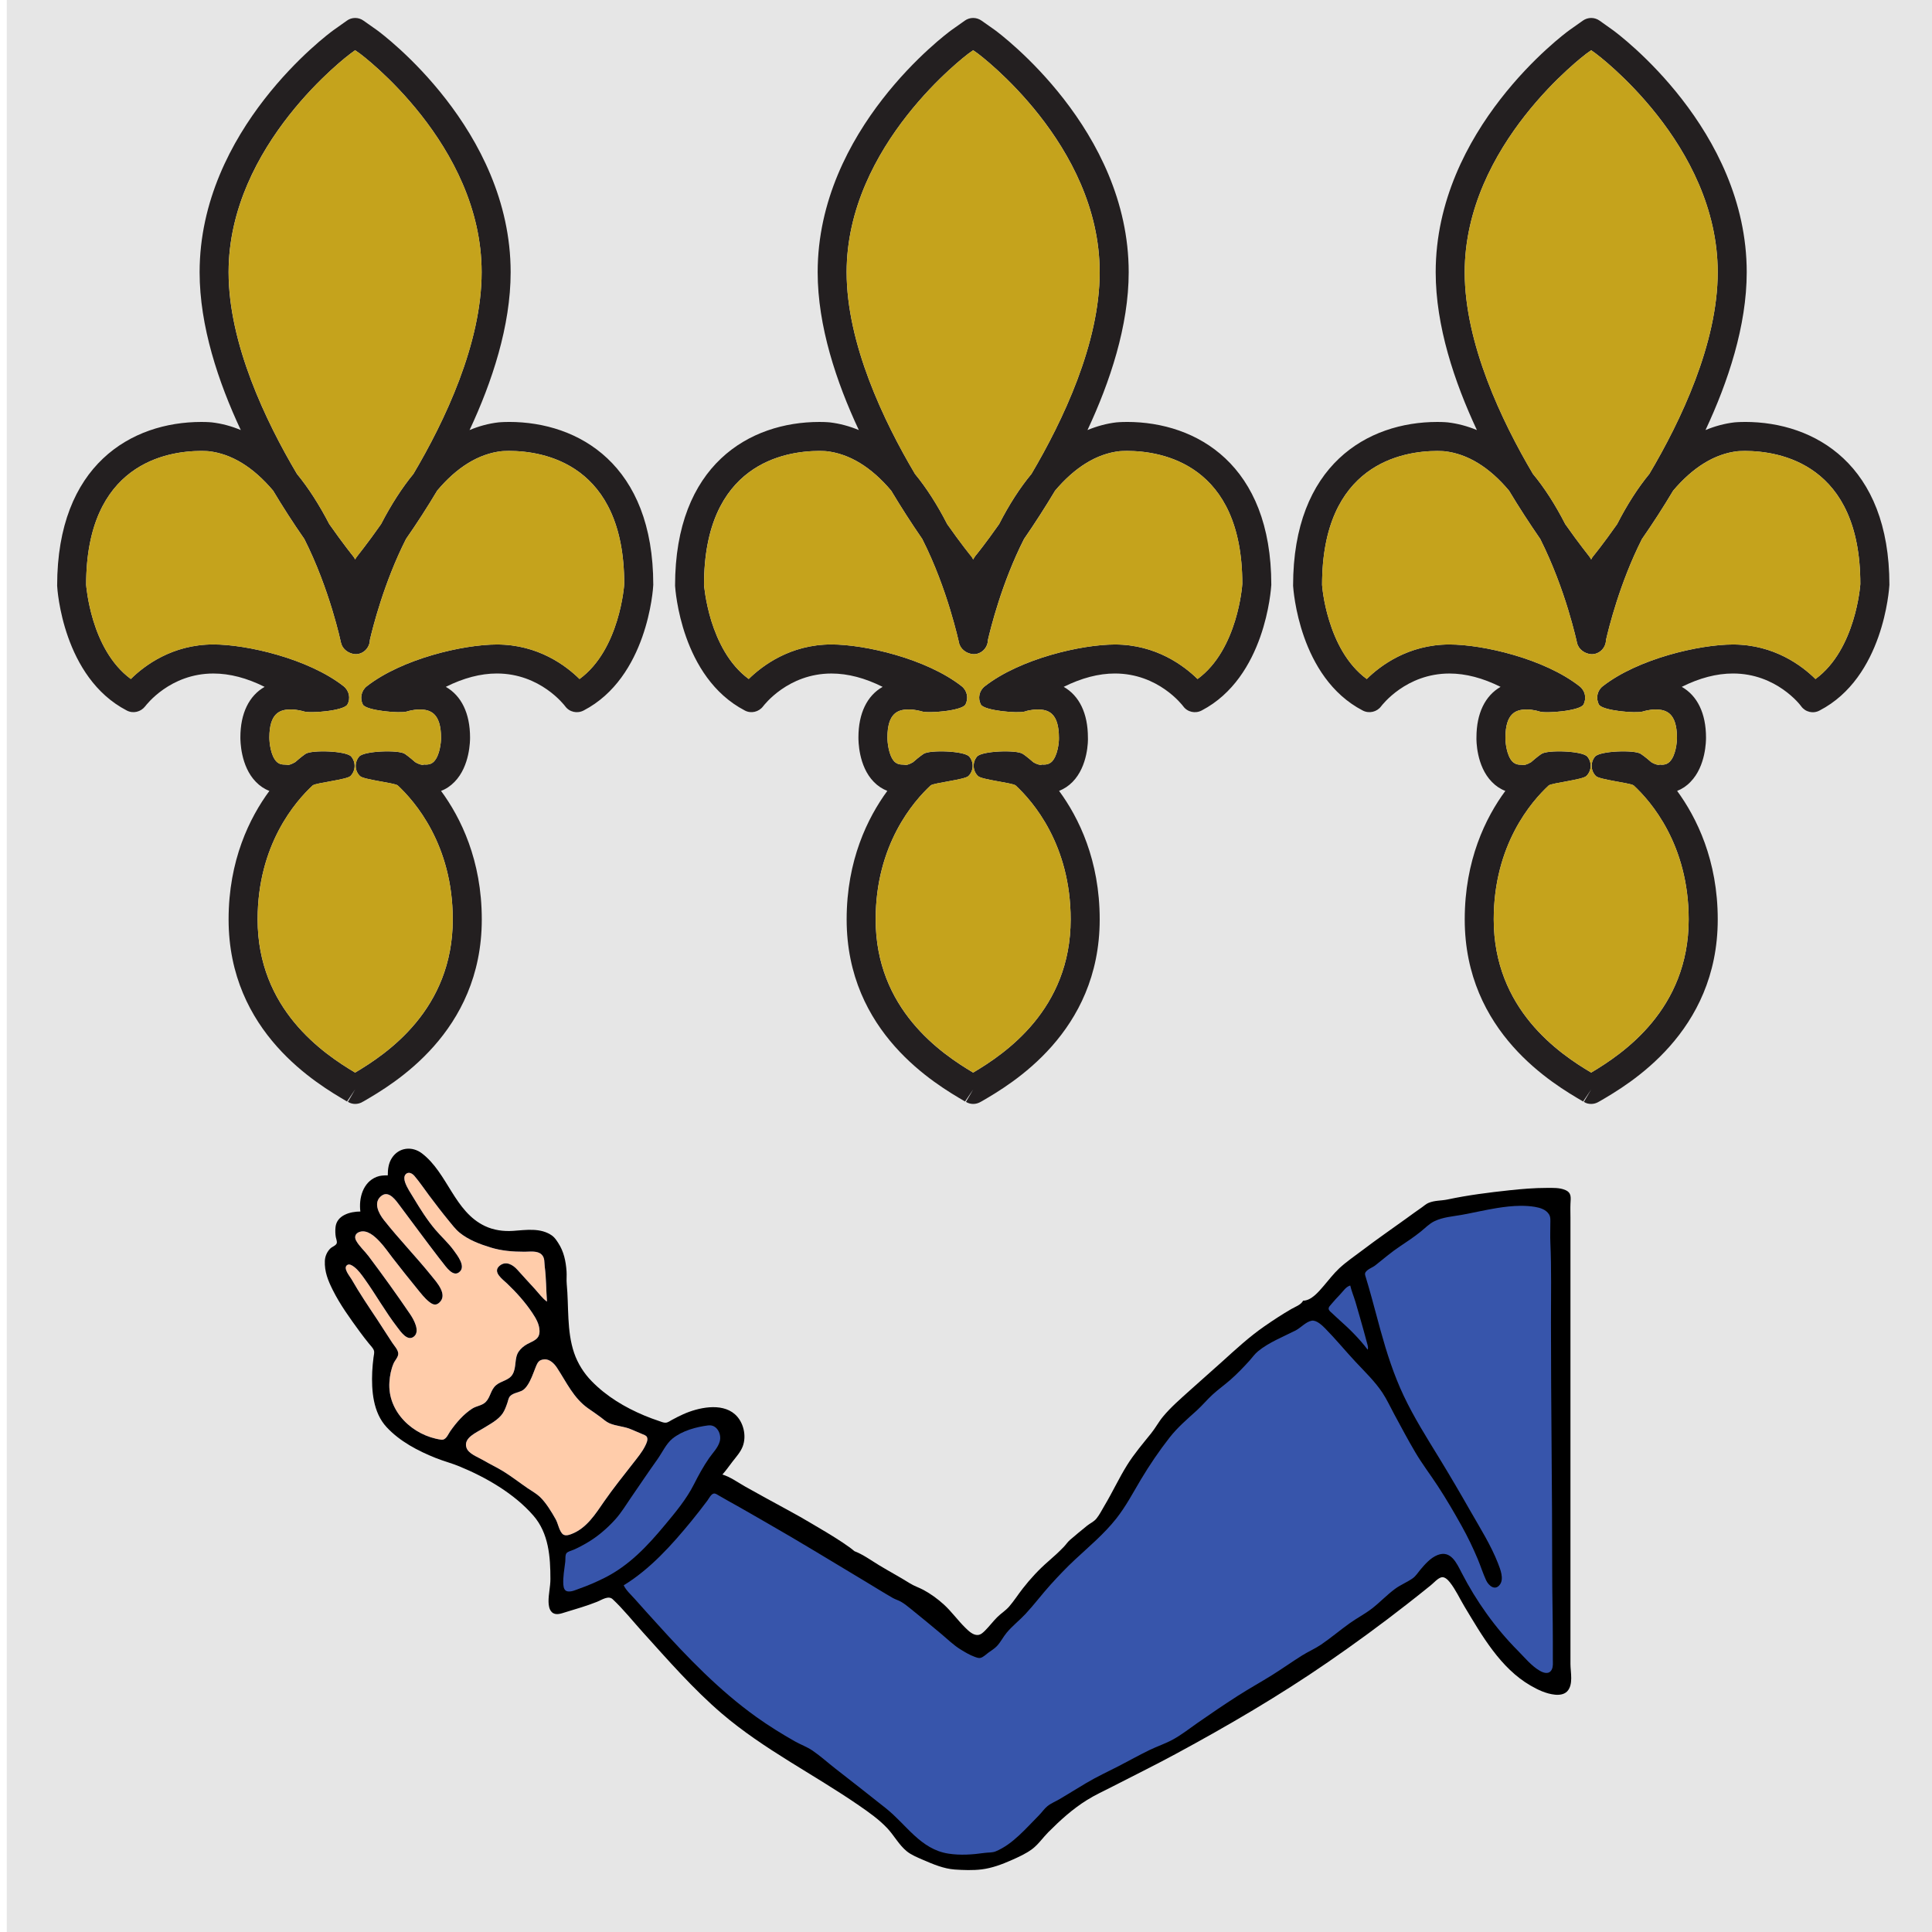 <svg xmlns:inkscape="http://www.inkscape.org/namespaces/inkscape" xmlns:sodipodi="http://sodipodi.sourceforge.net/DTD/sodipodi-0.dtd" xmlns="http://www.w3.org/2000/svg" xmlns:svg="http://www.w3.org/2000/svg" width="100mm" height="100mm" viewBox="0 0 100 100" id="svg5" inkscape:version="1.1.2 (b8e25be833, 2022-02-05)" sodipodi:docname="iconoweb.svg"><defs id="defs2"><clipPath clipPathUnits="userSpaceOnUse" id="clipPath1144"><path d="m 779.512,57.85 h 72.04 v 84.204 h -72.04 z" id="path1142" inkscape:connector-curvature="0"></path></clipPath><clipPath clipPathUnits="userSpaceOnUse" id="clipPath1568"><path d="m 779.512,57.85 h 72.04 v 84.204 h -72.04 z" id="path1566" inkscape:connector-curvature="0"></path></clipPath><clipPath clipPathUnits="userSpaceOnUse" id="clipPath1648"><path d="m 779.512,57.85 h 72.04 v 84.204 h -72.04 z" id="path1646" inkscape:connector-curvature="0"></path></clipPath><clipPath clipPathUnits="userSpaceOnUse" id="clipPath1862"><path d="m 779.512,57.85 h 72.04 v 84.204 h -72.04 z" id="path1860" inkscape:connector-curvature="0"></path></clipPath></defs><g inkscape:label="Capa 1" inkscape:groupmode="layer" id="layer1"><rect style="fill:#e6e6e6;fill-rule:evenodd;stroke-width:0.8" id="rect5645" width="99.7" height="101.449" x="0.35" y="-0.7"></rect><g id="g1812" transform="matrix(1.44,0,0,1.44,-102.392,-190.579)"><g transform="matrix(1.852,0,0,-1.852,-1402.742,324.84)" id="g1138"><g id="g1140" clip-path="url(#clipPath1144)"><g id="g1146" transform="translate(844.388,83.834)"></g><g id="g1150" transform="translate(794.487,114.374)"></g><g id="g1156" transform="translate(807.097,97.397)"></g><g id="g1160" transform="translate(808.061,99.447)"></g><g id="g1164" transform="translate(804.985,106.172)"></g><g id="g1168" transform="translate(820.428,97.397)"></g><g id="g1172" transform="translate(818.315,106.172)"></g><g id="g1176" transform="translate(821.391,99.447)"></g><g id="g1180" transform="translate(833.755,97.397)"></g><g id="g1184" transform="translate(834.722,99.447)"></g><g id="g1188" transform="translate(831.645,106.172)"></g><g id="g1192" transform="translate(826.205,80.799)"></g></g></g><g transform="matrix(1.852,0,0,-1.852,-1402.742,324.84)" id="g1562"><g id="g1564" clip-path="url(#clipPath1568)"><g id="g1570" transform="translate(835.599,63.303)"></g><g id="g1574" transform="translate(815.242,142.015)"></g></g></g><g transform="matrix(1.852,0,0,-1.852,-1402.742,324.84)" id="g1578"><g id="g1580"><g id="g1586"><g id="g1588"></g></g></g></g><g transform="matrix(1.852,0,0,-1.852,-1402.742,324.84)" id="g1610"><g id="g1612"><g id="g1618"><g id="g1620"></g></g></g></g><g transform="matrix(1.852,0,0,-1.852,-1402.742,324.84)" id="g1642"><g id="g1644" clip-path="url(#clipPath1648)"><g id="g1650" transform="translate(799.965,123.265)"></g><g id="g1654" transform="translate(801.154,123.994)"></g><g id="g1658" transform="translate(801.715,124.235)"></g><g id="g1662" transform="translate(803.559,125.009)"></g><g id="g1666" transform="translate(805.371,125.603)"></g><g id="g1670" transform="translate(808.819,126.529)"></g><g id="g1674" transform="translate(810.025,126.041)"></g><g id="g1678" transform="translate(814.247,126.551)"></g><g id="g1682" transform="translate(815.677,126.59)"></g><g id="g1686" transform="translate(831.21,123.265)"></g><g id="g1690" transform="translate(830.812,123.523)"></g><g id="g1694" transform="translate(827.43,124.28)"></g><g id="g1698" transform="translate(825.619,124.919)"></g><g id="g1702" transform="translate(823.813,125.424)"></g><g id="g1706" transform="translate(821.677,125.945)"></g><g id="g1710" transform="translate(819.249,126.366)"></g><g id="g1714" transform="translate(819.136,127.061)"></g><g id="g1718" transform="translate(816.758,124.939)"></g><g id="g1722" transform="translate(824.946,134.622)"></g><g id="g1726" transform="translate(817.008,137.186)"></g><g id="g1730" transform="translate(806.229,134.622)"></g><g id="g1734" transform="translate(796.701,129.752)"></g><g id="g1738" transform="translate(802.729,129.619)"></g><g id="g1742" transform="translate(811.817,132.427)"></g><g id="g1746" transform="translate(805.739,134.622)"></g><g id="g1750" transform="translate(816.518,137.186)"></g><g id="g1754" transform="translate(796.977,129.175)"></g><g id="g1758" transform="translate(799.939,120.229)"></g><g id="g1762" transform="translate(800.766,121.762)"></g><g id="g1766" transform="translate(807.361,123.656)"></g><g id="g1770" transform="translate(806.958,123.656)"></g><g id="g1774" transform="translate(813.384,124.875)"></g><g id="g1778" transform="translate(812.86,124.806)"></g><g id="g1782" transform="translate(816.354,124.939)"></g><g id="g1786" transform="translate(834.474,129.752)"></g><g id="g1790" transform="translate(828.446,129.619)"></g><g id="g1794" transform="translate(819.357,132.427)"></g><g id="g1798" transform="translate(825.436,134.622)"></g><g id="g1802" transform="translate(833.041,129.046)"></g><g id="g1806" transform="translate(831.236,120.229)"></g><g id="g1810" transform="translate(830.409,121.762)"></g><g id="g1814" transform="translate(823.813,123.656)"></g><g id="g1818" transform="translate(824.217,123.656)"></g><g id="g1822" transform="translate(817.791,124.875)"></g><g id="g1826" transform="translate(818.314,124.806)"></g></g></g><g transform="matrix(1.852,0,0,-1.852,-1402.742,324.84)" id="g1830"><g id="g1832" style="fill:#ee2b21;fill-opacity:1"><g id="g1838" style="fill:#ee2b21;fill-opacity:1"><g id="g1840" style="fill:#ee2b21;fill-opacity:1"></g></g></g></g><g transform="matrix(1.852,0,0,-1.852,-1402.742,324.84)" id="g1856"><g id="g1858" clip-path="url(#clipPath1862)"><g id="g1864" transform="translate(815.52,123.501)"></g></g></g><g id="g26257" transform="matrix(1.02,0,0,1.02,-13.678,-54.459)"><path sodipodi:nodetypes="cccccccccccccccccccccccccccccccccccccccccccccccsccsccssccccccccccccccccccccccccccccccccccccccccccccccccccccccc" inkscape:connector-curvature="0" id="path15242-8" d="m 96.786,224.562 c -0.137,0 -0.266,0.003 -0.395,0.054 -0.483,0.191 -0.63,0.752 -0.571,1.22 -0.359,0.001 -0.829,0.129 -0.875,0.549 -0.012,0.114 -0.01,0.239 0.01,0.351 0.011,0.064 0.05,0.151 0.033,0.215 -0.022,0.082 -0.162,0.127 -0.221,0.183 -0.118,0.113 -0.19,0.274 -0.198,0.437 -0.017,0.383 0.111,0.695 0.279,1.032 0.261,0.522 0.61,1.001 0.953,1.471 0.103,0.142 0.212,0.28 0.322,0.417 0.058,0.073 0.144,0.152 0.174,0.242 0.025,0.075 -0.004,0.165 -0.013,0.242 -0.02,0.167 -0.039,0.337 -0.046,0.505 -0.029,0.669 0.029,1.439 0.506,1.954 0.465,0.502 1.104,0.837 1.733,1.088 0.274,0.11 0.562,0.183 0.834,0.296 0.941,0.387 1.934,0.96 2.607,1.735 0.541,0.622 0.6,1.456 0.599,2.24 -8e-5,0.266 -0.069,0.524 -0.066,0.791 0.002,0.125 0.021,0.276 0.115,0.368 0.13,0.129 0.329,0.051 0.478,0.005 0.378,-0.116 0.752,-0.222 1.12,-0.369 0.161,-0.065 0.397,-0.231 0.547,-0.09 0.379,0.355 0.712,0.776 1.06,1.161 0.888,0.983 1.777,2.004 2.785,2.867 1.475,1.263 3.239,2.14 4.831,3.238 0.35,0.241 0.718,0.5 1.008,0.812 0.238,0.256 0.408,0.585 0.683,0.807 0.161,0.13 0.383,0.219 0.571,0.301 0.352,0.153 0.732,0.313 1.12,0.34 0.3,0.021 0.645,0.033 0.944,-0.005 0.366,-0.045 0.719,-0.178 1.054,-0.326 0.244,-0.108 0.508,-0.227 0.723,-0.387 0.221,-0.165 0.38,-0.404 0.573,-0.598 0.419,-0.421 0.855,-0.817 1.361,-1.132 0.289,-0.181 0.598,-0.32 0.9,-0.476 0.739,-0.381 1.487,-0.748 2.218,-1.143 1.847,-0.999 3.65,-2.051 5.38,-3.244 0.948,-0.654 1.882,-1.336 2.789,-2.046 0.28,-0.219 0.559,-0.439 0.834,-0.663 0.103,-0.083 0.243,-0.247 0.373,-0.278 0.116,-0.028 0.233,0.098 0.296,0.177 0.203,0.255 0.348,0.577 0.516,0.856 0.615,1.022 1.266,2.17 2.328,2.783 0.267,0.154 0.547,0.287 0.856,0.32 0.15,0.016 0.326,-0.003 0.435,-0.118 0.223,-0.237 0.114,-0.671 0.114,-0.964 v -2.569 -10.211 -2.943 c 0,-0.168 -0.007,-0.337 8e-4,-0.505 0.009,-0.202 0.046,-0.372 -0.177,-0.471 -0.202,-0.09 -0.443,-0.077 -0.659,-0.077 -0.439,0 -0.881,0.037 -1.318,0.084 -0.727,0.078 -1.459,0.171 -2.174,0.323 -0.229,0.049 -0.459,0.028 -0.681,0.124 -0.086,0.037 -0.15,0.101 -0.226,0.153 -0.192,0.13 -0.376,0.269 -0.565,0.404 -0.505,0.364 -1.018,0.718 -1.514,1.095 -0.275,0.209 -0.583,0.416 -0.835,0.651 -0.194,0.182 -0.37,0.41 -0.543,0.613 -0.179,0.208 -0.439,0.526 -0.73,0.527 -0.075,0.148 -0.278,0.214 -0.417,0.295 -0.324,0.188 -0.637,0.393 -0.944,0.606 -0.538,0.372 -1.009,0.81 -1.493,1.247 -0.378,0.342 -0.764,0.676 -1.142,1.018 -0.324,0.293 -0.661,0.582 -0.941,0.919 -0.154,0.185 -0.268,0.404 -0.421,0.593 -0.294,0.366 -0.599,0.721 -0.847,1.12 -0.288,0.462 -0.516,0.96 -0.796,1.427 -0.09,0.151 -0.173,0.321 -0.285,0.457 -0.088,0.107 -0.222,0.164 -0.328,0.249 -0.202,0.161 -0.401,0.33 -0.598,0.497 -0.085,0.072 -0.143,0.166 -0.22,0.246 -0.174,0.181 -0.359,0.35 -0.549,0.514 -0.33,0.286 -0.632,0.613 -0.9,0.957 -0.163,0.208 -0.306,0.435 -0.479,0.635 -0.122,0.141 -0.289,0.243 -0.421,0.375 -0.147,0.147 -0.271,0.314 -0.417,0.461 -0.073,0.073 -0.154,0.157 -0.264,0.165 -0.17,0.012 -0.328,-0.144 -0.439,-0.253 -0.27,-0.263 -0.489,-0.578 -0.769,-0.83 -0.213,-0.192 -0.45,-0.365 -0.703,-0.502 -0.156,-0.085 -0.334,-0.141 -0.483,-0.235 -0.36,-0.227 -0.735,-0.424 -1.098,-0.646 -0.271,-0.165 -0.56,-0.375 -0.856,-0.487 -0.408,-0.352 -1.528,-0.982 -1.91,-1.208 -0.167,-0.095 -0.337,-0.186 -0.505,-0.279 -0.476,-0.261 -0.955,-0.518 -1.427,-0.785 -0.254,-0.143 -0.533,-0.347 -0.812,-0.43 0.132,-0.144 0.241,-0.307 0.361,-0.461 0.128,-0.165 0.278,-0.329 0.354,-0.527 0.145,-0.377 0.028,-0.871 -0.276,-1.137 -0.479,-0.42 -1.305,-0.23 -1.822,0.002 -0.135,0.061 -0.265,0.127 -0.395,0.198 -0.068,0.037 -0.139,0.094 -0.22,0.099 -0.08,0.005 -0.167,-0.037 -0.242,-0.062 -0.171,-0.057 -0.339,-0.119 -0.505,-0.188 -0.696,-0.292 -1.337,-0.674 -1.866,-1.217 -0.27,-0.276 -0.488,-0.622 -0.613,-0.988 -0.266,-0.775 -0.185,-1.636 -0.262,-2.437 -0.014,-0.146 0.005,-0.293 -0.006,-0.439 -0.025,-0.361 -0.096,-0.705 -0.298,-1.01 -0.06,-0.09 -0.117,-0.181 -0.205,-0.246 -0.399,-0.293 -0.929,-0.204 -1.383,-0.173 -0.337,0.023 -0.681,-0.024 -0.988,-0.169 -1.081,-0.51 -1.311,-1.86 -2.218,-2.559 -0.347,-0.267 -0.818,-0.22 -1.064,0.161 -0.12,0.187 -0.144,0.399 -0.144,0.615 z" style="fill:#000000;stroke:none;stroke-width:0.022"></path><path id="path15250-56" d="m 97.533,224.474 c -0.005,-1.7e-4 -0.009,-1.3e-4 -0.014,1.3e-4 -0.034,0.002 -0.068,0.015 -0.098,0.046 -0.071,0.071 -0.056,0.192 -0.027,0.278 0.067,0.202 0.201,0.39 0.309,0.571 0.228,0.379 0.466,0.759 0.752,1.098 0.215,0.255 0.465,0.473 0.662,0.747 0.12,0.167 0.401,0.523 0.224,0.723 -0.234,0.265 -0.507,-0.16 -0.641,-0.328 -0.035,-0.044 -0.07,-0.087 -0.104,-0.132 -0.469,-0.609 -0.922,-1.23 -1.384,-1.845 -0.132,-0.176 -0.377,-0.541 -0.634,-0.359 -0.323,0.228 -0.116,0.627 0.072,0.864 0.53,0.671 1.13,1.289 1.667,1.954 0.189,0.234 0.603,0.677 0.28,0.961 -0.124,0.109 -0.234,0.06 -0.35,-0.032 -0.166,-0.13 -0.297,-0.306 -0.43,-0.468 -0.291,-0.355 -0.575,-0.714 -0.856,-1.076 -0.154,-0.198 -0.297,-0.411 -0.471,-0.593 -0.169,-0.176 -0.432,-0.421 -0.702,-0.327 -0.14,0.049 -0.19,0.172 -0.117,0.305 0.11,0.2 0.302,0.366 0.439,0.549 0.501,0.668 0.994,1.351 1.463,2.042 0.127,0.187 0.371,0.616 0.125,0.798 -0.226,0.167 -0.459,-0.183 -0.577,-0.337 -0.417,-0.541 -0.748,-1.137 -1.144,-1.691 -0.111,-0.155 -0.23,-0.327 -0.386,-0.441 -0.06,-0.044 -0.157,-0.109 -0.232,-0.06 -0.164,0.106 0.093,0.4 0.15,0.501 0.28,0.489 0.597,0.959 0.909,1.427 0.179,0.269 0.348,0.544 0.527,0.812 0.07,0.106 0.2,0.242 0.21,0.373 0.01,0.123 -0.115,0.244 -0.162,0.351 -0.09,0.207 -0.134,0.435 -0.149,0.659 -0.072,1.049 0.829,1.893 1.821,2.032 0.175,0.025 0.238,-0.177 0.323,-0.298 0.21,-0.299 0.465,-0.598 0.775,-0.797 0.152,-0.098 0.35,-0.103 0.479,-0.237 0.164,-0.171 0.169,-0.421 0.356,-0.584 0.179,-0.157 0.453,-0.169 0.582,-0.38 0.154,-0.252 0.056,-0.574 0.222,-0.812 0.074,-0.106 0.181,-0.195 0.293,-0.257 0.222,-0.122 0.445,-0.166 0.439,-0.468 -0.005,-0.238 -0.128,-0.445 -0.256,-0.637 -0.251,-0.376 -0.559,-0.719 -0.886,-1.031 -0.158,-0.151 -0.531,-0.407 -0.263,-0.629 0.219,-0.181 0.466,-0.037 0.627,0.145 0.203,0.231 0.414,0.453 0.62,0.681 0.133,0.147 0.26,0.324 0.421,0.439 -0.032,-0.406 -0.026,-0.827 -0.079,-1.23 -0.02,-0.149 0.009,-0.31 -0.109,-0.427 -0.146,-0.146 -0.416,-0.1 -0.603,-0.1 -0.413,0 -0.811,-0.031 -1.208,-0.154 -0.373,-0.115 -0.77,-0.266 -1.076,-0.515 -0.151,-0.123 -0.267,-0.28 -0.39,-0.429 -0.236,-0.286 -0.46,-0.583 -0.683,-0.878 -0.175,-0.232 -0.338,-0.48 -0.527,-0.7 -0.047,-0.055 -0.119,-0.104 -0.19,-0.107 z m 39.17,1.161 c -0.282,0.002 -0.566,0.036 -0.838,0.08 -0.413,0.067 -0.818,0.163 -1.23,0.238 -0.334,0.06 -0.656,0.077 -0.966,0.225 -0.18,0.086 -0.329,0.243 -0.483,0.367 -0.232,0.185 -0.477,0.351 -0.725,0.515 -0.308,0.203 -0.582,0.443 -0.872,0.671 -0.105,0.083 -0.265,0.128 -0.344,0.24 -0.042,0.059 -0.011,0.126 0.007,0.187 0.035,0.117 0.07,0.234 0.104,0.351 0.145,0.503 0.274,1.011 0.414,1.515 0.22,0.794 0.464,1.559 0.817,2.306 0.357,0.755 0.803,1.463 1.239,2.174 0.381,0.623 0.751,1.254 1.112,1.889 0.34,0.596 0.725,1.203 0.974,1.845 0.08,0.208 0.215,0.54 0.065,0.744 -0.171,0.233 -0.397,0.04 -0.486,-0.151 -0.112,-0.243 -0.192,-0.5 -0.295,-0.747 -0.167,-0.397 -0.355,-0.788 -0.565,-1.164 -0.266,-0.477 -0.54,-0.948 -0.839,-1.405 -0.26,-0.399 -0.549,-0.775 -0.792,-1.186 -0.264,-0.446 -0.506,-0.905 -0.753,-1.361 -0.135,-0.249 -0.253,-0.51 -0.41,-0.747 -0.267,-0.402 -0.629,-0.747 -0.956,-1.098 -0.356,-0.382 -0.691,-0.791 -1.057,-1.163 -0.107,-0.109 -0.312,-0.308 -0.482,-0.276 -0.202,0.038 -0.385,0.252 -0.567,0.345 -0.438,0.222 -0.939,0.418 -1.321,0.731 -0.123,0.101 -0.205,0.225 -0.31,0.341 -0.205,0.226 -0.428,0.457 -0.657,0.659 -0.206,0.182 -0.434,0.343 -0.637,0.529 -0.193,0.177 -0.361,0.382 -0.555,0.558 -0.341,0.309 -0.672,0.589 -0.96,0.956 -0.365,0.467 -0.702,0.963 -1.006,1.471 -0.281,0.472 -0.53,0.949 -0.872,1.383 -0.426,0.54 -0.96,0.985 -1.46,1.451 -0.295,0.275 -0.582,0.577 -0.853,0.876 -0.304,0.336 -0.575,0.7 -0.884,1.032 -0.212,0.228 -0.462,0.419 -0.662,0.659 -0.126,0.15 -0.216,0.339 -0.35,0.479 -0.087,0.091 -0.202,0.157 -0.303,0.232 -0.08,0.059 -0.166,0.148 -0.264,0.177 -0.075,0.022 -0.15,-0.013 -0.22,-0.038 -0.172,-0.063 -0.328,-0.157 -0.483,-0.252 -0.255,-0.156 -0.454,-0.356 -0.681,-0.546 -0.354,-0.297 -0.715,-0.595 -1.076,-0.885 -0.112,-0.09 -0.226,-0.185 -0.351,-0.256 -0.092,-0.052 -0.194,-0.079 -0.285,-0.131 -0.318,-0.181 -0.63,-0.379 -0.944,-0.567 -1.176,-0.705 -2.345,-1.422 -3.535,-2.102 -0.439,-0.25 -0.875,-0.507 -1.318,-0.75 -0.111,-0.061 -0.22,-0.125 -0.329,-0.188 -0.051,-0.029 -0.113,-0.077 -0.174,-0.075 -0.099,0.003 -0.183,0.178 -0.235,0.248 -0.184,0.245 -0.372,0.488 -0.566,0.725 -0.691,0.843 -1.448,1.687 -2.384,2.262 0.083,0.179 0.261,0.335 0.392,0.483 0.26,0.296 0.526,0.586 0.79,0.878 1.071,1.185 2.191,2.349 3.495,3.281 0.437,0.312 0.894,0.596 1.361,0.86 0.2,0.113 0.425,0.192 0.615,0.322 0.276,0.188 0.527,0.417 0.791,0.623 0.601,0.469 1.204,0.939 1.801,1.415 0.718,0.573 1.216,1.441 2.196,1.593 0.422,0.066 0.855,0.035 1.274,-0.025 0.132,-0.019 0.269,-0.003 0.395,-0.055 0.603,-0.249 1.082,-0.827 1.531,-1.278 0.101,-0.101 0.179,-0.224 0.292,-0.315 0.132,-0.106 0.295,-0.168 0.439,-0.254 0.308,-0.184 0.614,-0.373 0.922,-0.557 0.374,-0.223 0.777,-0.409 1.164,-0.608 0.359,-0.185 0.712,-0.384 1.076,-0.56 0.274,-0.133 0.567,-0.227 0.834,-0.376 0.3,-0.167 0.575,-0.383 0.856,-0.58 0.463,-0.324 0.93,-0.639 1.405,-0.945 0.397,-0.255 0.808,-0.482 1.208,-0.731 0.363,-0.226 0.713,-0.476 1.076,-0.703 0.214,-0.134 0.449,-0.234 0.659,-0.376 0.347,-0.236 0.668,-0.51 1.01,-0.754 0.255,-0.182 0.536,-0.327 0.784,-0.518 0.283,-0.218 0.53,-0.485 0.819,-0.697 0.193,-0.141 0.419,-0.23 0.615,-0.367 0.113,-0.079 0.186,-0.201 0.273,-0.305 0.165,-0.196 0.361,-0.42 0.605,-0.517 0.47,-0.186 0.675,0.286 0.851,0.626 0.515,0.999 1.187,1.946 1.982,2.745 0.238,0.239 0.474,0.534 0.769,0.705 0.145,0.085 0.336,0.141 0.427,-0.047 0.051,-0.106 0.035,-0.237 0.035,-0.351 v -0.659 c 0,-0.806 -0.022,-1.612 -0.022,-2.416 0,-2.936 -0.044,-5.871 -0.044,-8.806 0,-0.936 0.02,-1.876 -0.021,-2.811 -0.01,-0.219 -8e-4,-0.44 -8e-4,-0.659 0,-0.11 0.015,-0.231 -0.044,-0.329 -0.105,-0.174 -0.317,-0.238 -0.505,-0.269 -0.164,-0.027 -0.332,-0.037 -0.501,-0.036 z m -34.391,5.41 c -0.043,5.5e-4 -0.087,0.009 -0.132,0.027 -0.108,0.044 -0.15,0.17 -0.19,0.269 -0.086,0.215 -0.16,0.446 -0.295,0.637 -0.053,0.074 -0.113,0.141 -0.197,0.18 -0.127,0.059 -0.302,0.078 -0.402,0.185 -0.055,0.059 -0.068,0.153 -0.093,0.228 -0.043,0.127 -0.09,0.26 -0.164,0.373 -0.155,0.237 -0.469,0.393 -0.703,0.54 -0.229,0.143 -0.686,0.326 -0.579,0.668 0.069,0.22 0.396,0.331 0.579,0.439 0.245,0.145 0.506,0.265 0.747,0.416 0.285,0.179 0.556,0.39 0.834,0.58 0.142,0.097 0.309,0.188 0.433,0.307 0.214,0.205 0.407,0.525 0.552,0.783 0.087,0.156 0.11,0.358 0.223,0.5 0.083,0.105 0.223,0.066 0.33,0.025 0.539,-0.204 0.85,-0.708 1.164,-1.162 0.314,-0.453 0.662,-0.883 1,-1.318 0.156,-0.201 0.331,-0.407 0.443,-0.637 0.04,-0.082 0.101,-0.207 0.058,-0.299 -0.028,-0.06 -0.107,-0.082 -0.162,-0.106 -0.132,-0.057 -0.264,-0.11 -0.395,-0.168 -0.244,-0.107 -0.527,-0.11 -0.769,-0.216 -0.114,-0.051 -0.211,-0.14 -0.309,-0.215 -0.142,-0.108 -0.292,-0.205 -0.437,-0.308 -0.52,-0.367 -0.761,-0.919 -1.1,-1.433 -0.1,-0.152 -0.252,-0.299 -0.436,-0.297 z m 1.097,8.114 0.022,0.022 z" style="fill:#3755ab;fill-opacity:1;stroke:none;stroke-width:0.022" inkscape:connector-curvature="0"></path><path id="path17006-2" d="m 131.318,230.706 c 0.028,-0.079 -0.004,-0.162 -0.025,-0.242 -0.037,-0.139 -0.074,-0.279 -0.113,-0.417 -0.098,-0.344 -0.192,-0.689 -0.295,-1.032 -0.058,-0.191 -0.137,-0.377 -0.182,-0.571 -0.153,0.043 -0.245,0.197 -0.351,0.307 -0.109,0.113 -0.216,0.231 -0.317,0.351 -0.035,0.042 -0.093,0.095 -0.093,0.154 -5.2e-4,0.062 0.061,0.11 0.103,0.147 0.096,0.087 0.188,0.178 0.285,0.264 0.354,0.312 0.703,0.662 0.988,1.038 z" style="fill:#3755ab;fill-opacity:1;stroke:none;stroke-width:0.022" inkscape:connector-curvature="0"></path><path id="path18818-3" d="m 108.085,233.372 c -0.435,0.056 -0.922,0.187 -1.27,0.469 -0.218,0.177 -0.365,0.501 -0.528,0.729 -0.315,0.442 -0.617,0.893 -0.925,1.34 -0.179,0.259 -0.342,0.534 -0.553,0.769 -0.298,0.331 -0.642,0.625 -1.028,0.847 -0.143,0.082 -0.287,0.16 -0.439,0.226 -0.076,0.033 -0.19,0.058 -0.25,0.115 -0.062,0.059 -0.041,0.225 -0.051,0.306 -0.03,0.254 -0.087,0.559 -0.068,0.812 0.009,0.115 0.04,0.23 0.172,0.24 0.139,0.011 0.267,-0.056 0.395,-0.101 0.301,-0.105 0.594,-0.233 0.878,-0.375 0.878,-0.439 1.518,-1.125 2.139,-1.872 0.374,-0.449 0.753,-0.903 1.018,-1.427 0.16,-0.317 0.331,-0.63 0.533,-0.922 0.132,-0.191 0.314,-0.363 0.377,-0.593 0.071,-0.256 -0.101,-0.6 -0.4,-0.561 z" style="fill:#3755ab;fill-opacity:1;stroke:none;stroke-width:0.022" inkscape:connector-curvature="0"></path><path sodipodi:nodetypes="cccccccccccccccccccccccccccccccccccccccccccccccccccscccccccccccccccccccccccccccccccccc" id="path15250-5-1" d="m 97.533,224.474 c -0.005,-1.7e-4 -0.009,-1.3e-4 -0.014,1.3e-4 -0.034,0.002 -0.068,0.015 -0.098,0.046 -0.071,0.071 -0.056,0.192 -0.027,0.278 0.067,0.202 0.201,0.39 0.309,0.571 0.228,0.379 0.466,0.759 0.752,1.098 0.215,0.255 0.465,0.473 0.662,0.747 0.12,0.167 0.401,0.523 0.224,0.723 -0.234,0.265 -0.507,-0.16 -0.641,-0.328 -0.035,-0.044 -0.07,-0.087 -0.104,-0.132 -0.469,-0.609 -0.922,-1.23 -1.384,-1.845 -0.132,-0.176 -0.377,-0.541 -0.634,-0.359 -0.323,0.228 -0.116,0.627 0.072,0.864 0.53,0.671 1.13,1.289 1.667,1.954 0.189,0.234 0.603,0.677 0.28,0.961 -0.124,0.109 -0.234,0.06 -0.35,-0.032 -0.166,-0.13 -0.297,-0.306 -0.43,-0.468 -0.291,-0.355 -0.575,-0.714 -0.856,-1.076 -0.154,-0.198 -0.297,-0.411 -0.471,-0.593 -0.169,-0.176 -0.432,-0.421 -0.702,-0.327 -0.14,0.049 -0.19,0.172 -0.117,0.305 0.11,0.2 0.302,0.366 0.439,0.549 0.501,0.668 0.994,1.351 1.463,2.042 0.127,0.187 0.371,0.616 0.125,0.798 -0.226,0.167 -0.459,-0.183 -0.577,-0.337 -0.417,-0.541 -0.748,-1.137 -1.144,-1.691 -0.111,-0.155 -0.23,-0.327 -0.386,-0.441 -0.06,-0.044 -0.157,-0.109 -0.232,-0.06 -0.164,0.106 0.093,0.4 0.15,0.501 0.28,0.489 0.597,0.959 0.909,1.427 0.179,0.269 0.348,0.544 0.527,0.812 0.07,0.106 0.2,0.242 0.21,0.373 0.01,0.123 -0.115,0.244 -0.162,0.351 -0.09,0.207 -0.134,0.435 -0.149,0.659 -0.072,1.049 0.829,1.893 1.821,2.032 0.175,0.025 0.238,-0.177 0.323,-0.298 0.21,-0.299 0.465,-0.598 0.775,-0.797 0.152,-0.098 0.35,-0.103 0.479,-0.237 0.164,-0.171 0.169,-0.421 0.356,-0.584 0.179,-0.157 0.453,-0.169 0.582,-0.38 0.154,-0.252 0.056,-0.574 0.222,-0.812 0.074,-0.106 0.181,-0.195 0.293,-0.257 0.222,-0.122 0.445,-0.166 0.439,-0.468 -0.005,-0.238 -0.128,-0.445 -0.256,-0.637 -0.251,-0.376 -0.559,-0.719 -0.886,-1.031 -0.158,-0.151 -0.531,-0.407 -0.263,-0.629 0.219,-0.181 0.466,-0.037 0.627,0.145 0.203,0.231 0.414,0.453 0.62,0.681 0.133,0.147 0.26,0.324 0.421,0.439 -0.032,-0.406 -0.026,-0.827 -0.079,-1.23 -0.02,-0.149 0.009,-0.31 -0.109,-0.427 -0.146,-0.146 -0.416,-0.1 -0.603,-0.1 -0.413,0 -0.811,-0.031 -1.208,-0.154 -0.373,-0.115 -0.77,-0.266 -1.076,-0.515 -0.151,-0.123 -0.267,-0.28 -0.39,-0.429 -0.236,-0.286 -0.46,-0.583 -0.683,-0.878 -0.175,-0.232 -0.338,-0.48 -0.527,-0.7 -0.047,-0.055 -0.119,-0.104 -0.19,-0.107 z m 4.779,6.572 c -0.043,5.8e-4 -0.087,0.009 -0.132,0.027 -0.108,0.044 -0.15,0.17 -0.19,0.269 -0.086,0.215 -0.16,0.446 -0.295,0.637 -0.053,0.074 -0.113,0.141 -0.197,0.18 -0.127,0.059 -0.302,0.078 -0.402,0.185 -0.055,0.059 -0.068,0.153 -0.093,0.228 -0.043,0.127 -0.09,0.26 -0.164,0.373 -0.155,0.237 -0.469,0.393 -0.703,0.54 -0.229,0.143 -0.686,0.326 -0.579,0.668 0.069,0.22 0.396,0.331 0.579,0.439 0.245,0.145 0.506,0.265 0.747,0.416 0.285,0.179 0.556,0.39 0.834,0.58 0.142,0.097 0.309,0.188 0.433,0.307 0.214,0.205 0.407,0.525 0.552,0.783 0.087,0.156 0.11,0.358 0.223,0.5 0.083,0.105 0.223,0.066 0.33,0.025 0.539,-0.204 0.85,-0.708 1.164,-1.162 0.314,-0.453 0.662,-0.883 1,-1.318 0.156,-0.201 0.331,-0.407 0.443,-0.637 0.04,-0.082 0.101,-0.207 0.058,-0.299 -0.028,-0.06 -0.107,-0.082 -0.162,-0.106 -0.132,-0.057 -0.264,-0.11 -0.395,-0.168 -0.244,-0.107 -0.527,-0.11 -0.769,-0.216 -0.114,-0.051 -0.211,-0.14 -0.309,-0.215 -0.142,-0.108 -0.292,-0.205 -0.437,-0.308 -0.52,-0.367 -0.761,-0.919 -1.1,-1.433 -0.1,-0.152 -0.252,-0.299 -0.436,-0.297 z" style="fill:#ffccaa;fill-opacity:1;stroke:none;stroke-width:0.022" inkscape:connector-curvature="0"></path></g></g><path d="m 29.998,35.147 c -0.691,-0.684 -2.141,-1.788 -4.281,-1.788 -1.725,0 -4.899,0.73 -6.733,2.162 -0.286,0.226 -0.367,0.624 -0.202,0.948 0.173,0.314 1.926,0.466 2.272,0.36 0,0 0.307,-0.106 0.67,-0.106 0.54,0 1.104,0.18 1.104,1.471 0,0.218 -0.06,0.917 -0.377,1.233 -0.067,0.067 -0.18,0.149 -0.42,0.149 -0.098,0 -0.046,-0.022 -0.134,0.014 -0.038,0 -0.18,-0.007 -0.406,-0.142 -0.31,-0.271 -0.511,-0.413 -0.535,-0.427 -0.322,-0.218 -2.128,-0.158 -2.37,0.142 -0.247,0.3 -0.233,0.737 0.046,1.005 0.187,0.19 1.748,0.346 1.95,0.482 0.886,0.826 2.853,3.069 2.853,6.938 0,4.67 -3.408,6.954 -5.054,7.929 -1.651,-0.981 -5.047,-3.28 -5.047,-7.929 0,-3.868 1.961,-6.112 2.856,-6.938 0.194,-0.137 1.76,-0.293 1.95,-0.482 0.269,-0.269 0.29,-0.706 0.043,-1.005 -0.24,-0.3 -2.046,-0.36 -2.37,-0.142 -0.022,0.014 -0.226,0.156 -0.533,0.427 -0.226,0.134 -0.36,0.142 -0.36,0.149 -0.06,-0.014 -0.12,-0.022 -0.19,-0.022 -0.233,0 -0.346,-0.082 -0.413,-0.149 -0.314,-0.317 -0.374,-1.015 -0.374,-1.248 0,-1.277 0.554,-1.457 1.104,-1.457 0.36,0 0.66,0.098 0.66,0.098 0.353,0.12 2.101,-0.031 2.274,-0.353 0.18,-0.324 0.089,-0.722 -0.197,-0.948 -1.831,-1.433 -5.012,-2.162 -6.74,-2.162 -2.133,0 -3.583,1.104 -4.272,1.788 -1.044,-0.766 -1.622,-1.982 -1.939,-3.012 -0.314,-1.027 -0.374,-1.862 -0.374,-1.862 0,-6.256 4.166,-6.93 5.961,-6.93 0.226,0 0.37,0.014 0.377,0.014 1.193,0.134 2.313,0.826 3.34,2.042 0.504,0.842 1.044,1.682 1.615,2.501 1.315,2.599 1.893,5.339 1.893,5.363 h 0.007 c 0.067,0.353 0.406,0.576 0.734,0.6 0.413,0.014 0.751,-0.324 0.758,-0.737 0.137,-0.586 0.722,-2.959 1.872,-5.227 0.569,-0.818 1.111,-1.658 1.613,-2.501 1.022,-1.217 2.148,-1.908 3.336,-2.042 0.014,0 0.156,-0.014 0.382,-0.014 1.795,0 5.963,0.674 5.963,6.885 0,0.038 -0.226,3.396 -2.313,4.919 M 11.831,14.091 c 0,-6.616 6.242,-11.264 6.302,-11.31 l 0.247,-0.18 0.25,0.173 c 0.067,0.053 6.299,4.68 6.299,11.317 0,3.686 -1.908,7.703 -3.53,10.437 -0.593,0.722 -1.157,1.601 -1.675,2.599 -0.72,1.029 -1.231,1.651 -1.231,1.658 -0.046,0.055 -0.082,0.113 -0.113,0.173 -0.022,-0.06 -0.06,-0.118 -0.106,-0.173 -0.007,-0.007 -0.509,-0.629 -1.231,-1.658 -0.518,-0.998 -1.08,-1.877 -1.675,-2.599 -1.62,-2.733 -3.537,-6.751 -3.537,-10.437 m 14.516,7.749 c -0.338,0 -0.54,0.022 -0.547,0.022 -0.518,0.06 -1.015,0.197 -1.495,0.398 1.164,-2.486 2.126,-5.392 2.126,-8.169 0,-7.389 -6.631,-12.323 -6.923,-12.534 L 18.817,1.07 c -0.257,-0.187 -0.61,-0.187 -0.864,0 L 17.255,1.565 C 16.969,1.769 10.332,6.703 10.332,14.091 c 0,2.786 0.967,5.683 2.131,8.169 -0.48,-0.202 -0.981,-0.338 -1.5,-0.398 0,0 -0.204,-0.022 -0.542,-0.022 -3.612,0 -7.463,2.215 -7.463,8.478 0.007,0.187 0.3,4.744 3.604,6.458 0.329,0.173 0.727,0.074 0.953,-0.218 0.053,-0.067 1.284,-1.697 3.53,-1.697 0.85,0 1.735,0.233 2.652,0.691 -0.804,0.458 -1.255,1.368 -1.255,2.613 0,0.149 0,1.488 0.804,2.306 0.202,0.209 0.434,0.367 0.698,0.466 -1.022,1.387 -2.112,3.588 -2.112,6.652 0,5.858 4.62,8.538 6.129,9.424 l 0.42,-0.622 -0.374,0.643 c 0.12,0.07 0.247,0.106 0.374,0.106 0.134,0 0.271,-0.036 0.384,-0.106 l 0.067,-0.036 c 1.509,-0.878 6.105,-3.552 6.105,-9.409 0,-3.064 -1.089,-5.265 -2.109,-6.652 0.262,-0.098 0.494,-0.257 0.698,-0.466 0.804,-0.818 0.804,-2.157 0.804,-2.292 0,-1.26 -0.451,-2.169 -1.255,-2.628 0.917,-0.458 1.802,-0.691 2.642,-0.691 2.246,0 3.484,1.629 3.537,1.697 0.218,0.302 0.624,0.391 0.955,0.218 3.295,-1.713 3.597,-6.271 3.604,-6.503 0,-6.218 -3.854,-8.433 -7.466,-8.433" style="fill:#231f20;fill-opacity:1;fill-rule:nonzero;stroke:none;stroke-width:2.4" id="path1158" inkscape:connector-curvature="0" sodipodi:nodetypes="cscccssssccccccscscsccccscsscccscccsccccccccccsscccccscccccccccccsccccsccscccscsccscccsccsccscscccc"></path><path d="m 32.311,30.228 c 0,0.038 -0.226,3.393 -2.313,4.919 -0.691,-0.684 -2.138,-1.788 -4.279,-1.788 -1.728,0 -4.902,0.73 -6.735,2.162 -0.283,0.226 -0.367,0.624 -0.202,0.946 0.173,0.317 1.928,0.466 2.272,0.362 0,0 0.31,-0.106 0.67,-0.106 0.54,0 1.104,0.18 1.104,1.471 0,0.218 -0.06,0.917 -0.377,1.231 -0.067,0.07 -0.18,0.151 -0.42,0.151 -0.096,0 -0.046,-0.022 -0.134,0.014 -0.038,0 -0.18,-0.007 -0.406,-0.142 -0.307,-0.271 -0.511,-0.413 -0.533,-0.43 -0.324,-0.216 -2.13,-0.156 -2.37,0.144 -0.25,0.3 -0.233,0.737 0.043,1.005 0.187,0.187 1.748,0.346 1.95,0.48 0.888,0.828 2.853,3.072 2.853,6.94 0,4.67 -3.408,6.952 -5.054,7.929 -1.651,-0.984 -5.044,-3.28 -5.044,-7.929 0,-3.868 1.958,-6.112 2.853,-6.94 0.194,-0.134 1.76,-0.293 1.95,-0.48 0.269,-0.269 0.293,-0.706 0.043,-1.005 -0.24,-0.3 -2.046,-0.36 -2.37,-0.144 -0.022,0.017 -0.226,0.158 -0.533,0.43 -0.226,0.134 -0.36,0.142 -0.36,0.149 -0.06,-0.014 -0.12,-0.022 -0.187,-0.022 -0.233,0 -0.346,-0.082 -0.413,-0.151 -0.317,-0.314 -0.377,-1.013 -0.377,-1.245 0,-1.277 0.557,-1.457 1.104,-1.457 0.36,0 0.66,0.096 0.66,0.096 0.353,0.122 2.101,-0.029 2.274,-0.353 0.18,-0.322 0.089,-0.72 -0.194,-0.946 -1.833,-1.433 -5.014,-2.162 -6.742,-2.162 -2.131,0 -3.58,1.104 -4.272,1.788 -1.044,-0.768 -1.622,-1.982 -1.939,-3.012 -0.314,-1.029 -0.374,-1.862 -0.374,-1.862 0,-6.256 4.168,-6.93 5.961,-6.93 0.226,0 0.37,0.014 0.377,0.014 1.193,0.134 2.313,0.826 3.34,2.042 0.504,0.84 1.044,1.682 1.615,2.501 1.315,2.599 1.893,5.339 1.893,5.361 h 0.007 c 0.067,0.353 0.406,0.578 0.737,0.602 0.413,0.014 0.749,-0.324 0.758,-0.737 0.134,-0.586 0.72,-2.959 1.869,-5.227 0.571,-0.818 1.111,-1.661 1.613,-2.501 1.022,-1.217 2.15,-1.908 3.336,-2.042 0.014,0 0.158,-0.014 0.384,-0.014 1.793,0 5.961,0.674 5.961,6.885" style="fill:#c5a31c;fill-opacity:1;fill-rule:nonzero;stroke:none;stroke-width:2.4" id="path1162" inkscape:connector-curvature="0" sodipodi:nodetypes="ccscccsscsccccccscsccccccscsscccscccsccccccccccsc"></path><path d="m 24.929,14.091 c 0,3.686 -1.908,7.703 -3.53,10.439 -0.593,0.72 -1.157,1.598 -1.673,2.597 -0.722,1.029 -1.233,1.653 -1.233,1.661 -0.043,0.053 -0.082,0.113 -0.113,0.173 -0.022,-0.06 -0.06,-0.12 -0.103,-0.173 -0.007,-0.007 -0.511,-0.631 -1.233,-1.661 -0.518,-0.998 -1.08,-1.877 -1.673,-2.597 -1.622,-2.736 -3.537,-6.753 -3.537,-10.439 0,-6.616 6.239,-11.264 6.299,-11.31 l 0.247,-0.18 0.25,0.173 c 0.067,0.053 6.299,4.68 6.299,11.317" style="fill:#c5a31c;fill-opacity:1;fill-rule:nonzero;stroke:none;stroke-width:2.4" id="path1166" inkscape:connector-curvature="0"></path><path d="m 61.987,35.147 c -0.698,-0.684 -2.148,-1.788 -4.281,-1.788 -1.725,0 -4.899,0.73 -6.733,2.162 -0.293,0.226 -0.374,0.624 -0.202,0.948 0.173,0.314 1.919,0.466 2.272,0.36 0,-0.007 0.307,-0.106 0.67,-0.106 0.54,0 1.097,0.173 1.097,1.471 0.007,0.218 -0.06,0.917 -0.37,1.233 -0.074,0.067 -0.187,0.149 -0.42,0.149 -0.098,0 -0.046,-0.022 -0.134,0.014 -0.046,0 -0.19,-0.007 -0.406,-0.142 -0.31,-0.271 -0.511,-0.413 -0.542,-0.427 -0.314,-0.218 -2.123,-0.158 -2.37,0.142 -0.247,0.3 -0.226,0.737 0.053,1.005 0.18,0.19 1.748,0.346 1.943,0.482 0.893,0.826 2.853,3.069 2.853,6.938 0,4.67 -3.403,6.954 -5.047,7.929 -1.651,-0.981 -5.047,-3.28 -5.047,-7.929 0,-3.868 1.961,-6.112 2.853,-6.938 0.197,-0.137 1.763,-0.293 1.95,-0.482 0.271,-0.269 0.293,-0.706 0.046,-1.005 -0.247,-0.3 -2.046,-0.36 -2.37,-0.142 -0.022,0.014 -0.233,0.156 -0.54,0.427 -0.218,0.134 -0.362,0.142 -0.362,0.149 -0.06,-0.014 -0.12,-0.022 -0.18,-0.022 -0.233,0 -0.346,-0.082 -0.42,-0.149 -0.307,-0.317 -0.367,-1.015 -0.367,-1.248 0,-1.284 0.554,-1.457 1.104,-1.457 0.36,0 0.66,0.098 0.66,0.098 0.346,0.12 2.101,-0.031 2.274,-0.353 0.173,-0.324 0.089,-0.722 -0.197,-0.948 -1.831,-1.433 -5.012,-2.162 -6.74,-2.162 -2.133,0 -3.583,1.104 -4.281,1.788 -1.044,-0.766 -1.613,-1.982 -1.937,-3.012 -0.314,-1.027 -0.377,-1.862 -0.377,-1.862 0,-6.256 4.176,-6.93 5.971,-6.93 0.226,0 0.36,0.014 0.367,0.014 1.195,0.134 2.323,0.826 3.35,2.042 0.504,0.842 1.044,1.682 1.608,2.501 0.66,1.301 1.133,2.637 1.442,3.65 0.307,1.013 0.458,1.704 0.458,1.713 0.074,0.353 0.403,0.576 0.742,0.6 0.413,0.014 0.751,-0.324 0.758,-0.737 0.137,-0.586 0.715,-2.959 1.869,-5.227 0.564,-0.818 1.104,-1.658 1.608,-2.501 1.029,-1.217 2.155,-1.908 3.336,-2.042 0.022,0 0.156,-0.014 0.382,-0.014 1.795,0 5.971,0.674 5.971,6.885 0,0.038 -0.226,3.396 -2.313,4.919 M 43.821,14.091 c 0,-6.616 6.242,-11.264 6.295,-11.31 l 0.254,-0.18 0.247,0.173 c 0.062,0.053 6.302,4.68 6.302,11.317 0,3.686 -1.915,7.703 -3.53,10.437 -0.6,0.722 -1.164,1.601 -1.675,2.599 -0.72,1.029 -1.231,1.651 -1.238,1.658 -0.038,0.055 -0.074,0.113 -0.106,0.173 -0.022,-0.06 -0.06,-0.118 -0.106,-0.173 -0.007,-0.007 -0.518,-0.629 -1.238,-1.658 -0.511,-0.998 -1.075,-1.877 -1.668,-2.599 -1.622,-2.733 -3.537,-6.751 -3.537,-10.437 m 14.509,7.749 c -0.338,0 -0.54,0.022 -0.547,0.022 -0.511,0.06 -1.008,0.197 -1.495,0.398 1.164,-2.486 2.133,-5.392 2.133,-8.169 0,-7.389 -6.64,-12.323 -6.923,-12.534 L 50.807,1.07 c -0.264,-0.187 -0.61,-0.187 -0.871,0 l -0.698,0.494 c -0.278,0.204 -6.916,5.138 -6.916,12.527 0,2.786 0.967,5.683 2.131,8.169 -0.487,-0.202 -0.991,-0.338 -1.5,-0.398 0,0 -0.204,-0.022 -0.542,-0.022 -3.612,0 -7.47,2.215 -7.47,8.478 0.014,0.187 0.307,4.737 3.612,6.458 0.322,0.173 0.727,0.074 0.946,-0.218 0.053,-0.067 1.291,-1.697 3.537,-1.697 0.85,0 1.735,0.233 2.649,0.691 -0.802,0.451 -1.253,1.368 -1.253,2.613 0,0.149 -0.007,1.488 0.797,2.306 0.202,0.209 0.434,0.36 0.698,0.466 -1.015,1.387 -2.105,3.588 -2.105,6.652 0,5.858 4.612,8.538 6.129,9.424 l 0.42,-0.622 -0.374,0.643 c 0.11,0.07 0.247,0.106 0.374,0.106 0.134,0 0.264,-0.036 0.384,-0.106 l 0.067,-0.036 c 1.509,-0.878 6.098,-3.552 6.098,-9.409 0,-3.064 -1.082,-5.265 -2.102,-6.652 0.262,-0.106 0.494,-0.257 0.698,-0.466 0.804,-0.818 0.804,-2.157 0.794,-2.292 0,-1.26 -0.449,-2.169 -1.253,-2.628 0.924,-0.458 1.809,-0.691 2.649,-0.691 2.246,0 3.484,1.629 3.537,1.697 0.218,0.302 0.624,0.391 0.955,0.218 3.295,-1.721 3.588,-6.271 3.604,-6.503 0,-6.218 -3.861,-8.433 -7.473,-8.433" style="fill:#231f20;fill-opacity:1;fill-rule:nonzero;stroke:none;stroke-width:2.4" id="path1170" inkscape:connector-curvature="0" sodipodi:nodetypes="cscccsccscccsccscsccscccscsscccscccsccccccccccsscccccscccccccccccsccccsccscccscsccscccsccsccccscccc"></path><path d="m 56.919,14.091 c 0,3.686 -1.915,7.703 -3.53,10.439 -0.6,0.72 -1.164,1.598 -1.673,2.597 -0.722,1.029 -1.233,1.653 -1.241,1.661 -0.038,0.053 -0.074,0.113 -0.106,0.173 -0.022,-0.06 -0.06,-0.12 -0.106,-0.173 -0.007,-0.007 -0.516,-0.631 -1.238,-1.661 -0.511,-0.998 -1.073,-1.877 -1.668,-2.597 -1.62,-2.736 -3.535,-6.753 -3.535,-10.439 0,-6.616 6.239,-11.264 6.292,-11.31 l 0.254,-0.18 0.25,0.173 c 0.06,0.053 6.299,4.68 6.299,11.317" style="fill:#c5a31c;fill-opacity:1;fill-rule:nonzero;stroke:none;stroke-width:2.4" id="path1174" inkscape:connector-curvature="0"></path><path d="m 64.3,30.228 c 0,0.038 -0.226,3.393 -2.313,4.919 -0.698,-0.684 -2.148,-1.788 -4.279,-1.788 -1.728,0 -4.902,0.73 -6.735,2.162 -0.293,0.226 -0.374,0.624 -0.202,0.946 0.173,0.317 1.919,0.466 2.272,0.362 0,-0.01 0.31,-0.106 0.67,-0.106 0.54,0 1.097,0.173 1.097,1.471 0.007,0.218 -0.06,0.917 -0.37,1.231 -0.074,0.07 -0.187,0.151 -0.42,0.151 -0.098,0 -0.046,-0.022 -0.134,0.014 -0.046,0 -0.187,-0.007 -0.406,-0.142 -0.31,-0.271 -0.511,-0.413 -0.54,-0.43 -0.317,-0.216 -2.123,-0.156 -2.372,0.144 -0.247,0.3 -0.223,0.737 0.053,1.005 0.18,0.187 1.748,0.346 1.943,0.48 0.893,0.828 2.853,3.072 2.853,6.94 0,4.67 -3.4,6.952 -5.047,7.929 -1.651,-0.984 -5.044,-3.28 -5.044,-7.929 0,-3.868 1.958,-6.112 2.853,-6.94 0.194,-0.134 1.76,-0.293 1.95,-0.48 0.269,-0.269 0.293,-0.706 0.043,-1.005 -0.247,-0.3 -2.046,-0.36 -2.37,-0.144 -0.022,0.017 -0.233,0.158 -0.54,0.43 -0.218,0.134 -0.36,0.142 -0.36,0.149 -0.06,-0.014 -0.12,-0.022 -0.18,-0.022 -0.233,0 -0.346,-0.082 -0.422,-0.151 -0.307,-0.314 -0.367,-1.013 -0.367,-1.245 0,-1.284 0.557,-1.457 1.104,-1.457 0.36,0 0.66,0.096 0.66,0.096 0.346,0.122 2.101,-0.029 2.274,-0.353 0.173,-0.322 0.091,-0.72 -0.194,-0.946 -1.833,-1.433 -5.014,-2.162 -6.742,-2.162 -2.133,0 -3.58,1.104 -4.279,1.788 -1.046,-0.768 -1.615,-1.982 -1.939,-3.012 -0.314,-1.029 -0.374,-1.862 -0.374,-1.862 0,-6.256 4.176,-6.93 5.968,-6.93 0.226,0 0.362,0.014 0.37,0.014 1.193,0.134 2.321,0.826 3.348,2.042 0.504,0.84 1.044,1.682 1.608,2.501 0.66,1.298 1.135,2.635 1.442,3.65 0.307,1.013 0.458,1.704 0.458,1.711 0.074,0.353 0.406,0.578 0.742,0.602 0.415,0.014 0.751,-0.324 0.758,-0.737 0.137,-0.586 0.715,-2.959 1.872,-5.227 0.562,-0.818 1.104,-1.661 1.605,-2.501 1.029,-1.217 2.155,-1.908 3.336,-2.042 0.022,0 0.156,-0.014 0.382,-0.014 1.795,0 5.971,0.674 5.971,6.885" style="fill:#c5a31c;fill-opacity:1;fill-rule:nonzero;stroke:none;stroke-width:2.4" id="path1178" inkscape:connector-curvature="0" sodipodi:nodetypes="ccscccsccsccccccscsccccccscsscccscccsccccccccccsc"></path><path d="m 93.969,35.147 c -0.691,-0.684 -2.141,-1.788 -4.272,-1.788 -1.728,0 -4.909,0.73 -6.742,2.162 -0.286,0.226 -0.367,0.624 -0.194,0.948 0.173,0.314 1.919,0.466 2.264,0.36 0.007,0 0.307,-0.106 0.67,-0.106 0.547,0 1.104,0.18 1.104,1.471 0,0.218 -0.06,0.917 -0.377,1.233 -0.067,0.067 -0.18,0.156 -0.413,0.156 -0.096,0 -0.046,-0.029 -0.142,0.007 -0.038,0 -0.18,-0.007 -0.398,-0.142 -0.307,-0.271 -0.518,-0.413 -0.542,-0.427 -0.322,-0.218 -2.12,-0.158 -2.37,0.142 -0.247,0.3 -0.226,0.737 0.046,1.005 0.187,0.19 1.756,0.355 1.95,0.482 0.895,0.826 2.853,3.069 2.853,6.938 0,4.67 -3.408,6.954 -5.047,7.929 -1.658,-0.981 -5.044,-3.28 -5.044,-7.929 0,-3.868 1.958,-6.112 2.853,-6.938 0.194,-0.127 1.753,-0.293 1.94,-0.482 0.278,-0.269 0.302,-0.706 0.053,-1.005 -0.247,-0.3 -2.053,-0.36 -2.37,-0.142 -0.029,0.014 -0.233,0.156 -0.54,0.427 -0.218,0.134 -0.36,0.142 -0.36,0.149 -0.06,-0.007 -0.122,-0.014 -0.18,-0.014 -0.233,0 -0.346,-0.089 -0.422,-0.156 -0.307,-0.317 -0.374,-1.015 -0.367,-1.248 0,-1.277 0.557,-1.457 1.097,-1.457 0.36,0 0.667,0.106 0.667,0.106 0.346,0.113 2.101,-0.038 2.274,-0.36 0.173,-0.324 0.089,-0.722 -0.204,-0.948 -1.831,-1.433 -5.005,-2.162 -6.733,-2.162 -2.131,0 -3.59,1.104 -4.279,1.788 -1.044,-0.766 -1.622,-1.982 -1.939,-3.012 -0.322,-1.027 -0.374,-1.862 -0.374,-1.862 0,-6.256 4.173,-6.93 5.961,-6.93 0.226,0 0.367,0.014 0.377,0.014 1.193,0.134 2.321,0.826 3.34,2.042 0.504,0.842 1.051,1.682 1.615,2.501 0.653,1.301 1.133,2.637 1.442,3.65 0.307,1.013 0.458,1.704 0.458,1.713 0.074,0.353 0.406,0.576 0.742,0.6 0.415,0.014 0.751,-0.324 0.761,-0.737 0.134,-0.586 0.713,-2.959 1.862,-5.227 0.569,-0.818 1.111,-1.658 1.613,-2.501 1.029,-1.217 2.157,-1.908 3.336,-2.042 0.022,0 0.156,-0.014 0.382,-0.014 1.795,0 5.971,0.674 5.971,6.885 0,0.038 -0.233,3.396 -2.321,4.919 M 75.813,14.091 c 0,-6.616 6.239,-11.264 6.292,-11.31 l 0.254,-0.18 0.242,0.173 c 0.067,0.053 6.307,4.68 6.307,11.317 0,3.686 -1.915,7.703 -3.537,10.437 -0.593,0.722 -1.157,1.601 -1.668,2.599 -0.72,1.029 -1.231,1.651 -1.238,1.658 -0.046,0.055 -0.082,0.113 -0.106,0.173 -0.029,-0.06 -0.067,-0.118 -0.11,-0.173 0,-0.007 -0.511,-0.629 -1.233,-1.658 -0.511,-0.998 -1.073,-1.877 -1.673,-2.599 -1.615,-2.733 -3.53,-6.751 -3.53,-10.437 m 14.506,7.749 c -0.336,0 -0.54,0.022 -0.547,0.022 -0.511,0.06 -1.013,0.197 -1.495,0.398 1.164,-2.486 2.133,-5.392 2.133,-8.169 0,-7.389 -6.638,-12.323 -6.93,-12.534 L 82.796,1.07 c -0.264,-0.187 -0.607,-0.187 -0.871,0 l -0.698,0.494 c -0.286,0.204 -6.916,5.138 -6.916,12.527 0,2.786 0.97,5.683 2.133,8.169 -0.49,-0.202 -0.993,-0.338 -1.509,-0.398 0,0 -0.197,-0.022 -0.542,-0.022 -3.604,0 -7.463,2.215 -7.463,8.478 0.014,0.187 0.307,4.744 3.604,6.458 0.331,0.173 0.737,0.074 0.953,-0.218 0.053,-0.067 1.291,-1.697 3.537,-1.697 0.842,0 1.728,0.233 2.645,0.691 -0.797,0.458 -1.248,1.368 -1.248,2.613 -0.007,0.149 -0.007,1.488 0.797,2.306 0.202,0.209 0.434,0.367 0.698,0.466 -1.022,1.387 -2.102,3.588 -2.102,6.652 0,5.858 4.61,8.538 6.127,9.424 l 0.42,-0.622 -0.382,0.643 c 0.12,0.077 0.247,0.106 0.382,0.106 0.127,0 0.264,-0.036 0.377,-0.106 l 0.067,-0.036 c 1.509,-0.878 6.105,-3.552 6.105,-9.409 0,-3.064 -1.089,-5.265 -2.102,-6.652 0.254,-0.098 0.494,-0.257 0.691,-0.466 0.804,-0.818 0.804,-2.157 0.804,-2.292 0,-1.26 -0.451,-2.169 -1.255,-2.628 0.917,-0.458 1.802,-0.691 2.652,-0.691 2.244,0 3.484,1.629 3.528,1.697 0.218,0.302 0.624,0.398 0.955,0.218 3.304,-1.713 3.597,-6.271 3.612,-6.503 0,-6.218 -3.861,-8.433 -7.473,-8.433" style="fill:#231f20;fill-opacity:1;fill-rule:nonzero;stroke:none;stroke-width:2.4" id="path1182" inkscape:connector-curvature="0" sodipodi:nodetypes="cscccssssccccccscsccccccsccscccscccsccccccccccsscccccscccccccccccsccccsccscccsccccscccsccsccscscccc"></path><path d="m 96.29,30.228 c 0,0.038 -0.233,3.393 -2.321,4.919 -0.691,-0.684 -2.141,-1.788 -4.272,-1.788 -1.728,0 -4.909,0.73 -6.742,2.162 -0.286,0.226 -0.367,0.624 -0.194,0.946 0.173,0.317 1.919,0.466 2.264,0.362 0.01,0 0.31,-0.106 0.67,-0.106 0.547,0 1.104,0.18 1.104,1.471 0,0.218 -0.06,0.917 -0.377,1.231 -0.067,0.07 -0.18,0.158 -0.413,0.158 -0.096,0 -0.046,-0.029 -0.142,0.007 -0.038,0 -0.18,-0.007 -0.398,-0.142 -0.307,-0.271 -0.518,-0.413 -0.54,-0.43 -0.324,-0.216 -2.123,-0.156 -2.372,0.144 -0.247,0.3 -0.226,0.737 0.046,1.005 0.187,0.187 1.756,0.353 1.95,0.48 0.895,0.828 2.853,3.072 2.853,6.94 0,4.67 -3.408,6.952 -5.047,7.929 -1.658,-0.984 -5.044,-3.28 -5.044,-7.929 0,-3.868 1.958,-6.112 2.853,-6.94 0.194,-0.127 1.753,-0.293 1.94,-0.48 0.278,-0.269 0.302,-0.706 0.053,-1.005 -0.247,-0.3 -2.053,-0.36 -2.37,-0.144 -0.029,0.017 -0.233,0.158 -0.54,0.43 -0.218,0.134 -0.36,0.142 -0.36,0.149 -0.06,-0.007 -0.12,-0.014 -0.18,-0.014 -0.233,0 -0.346,-0.089 -0.422,-0.158 -0.307,-0.314 -0.374,-1.013 -0.367,-1.245 0,-1.277 0.557,-1.457 1.097,-1.457 0.36,0 0.667,0.106 0.667,0.106 0.346,0.113 2.101,-0.038 2.274,-0.362 0.173,-0.322 0.089,-0.72 -0.204,-0.946 -1.831,-1.433 -5.005,-2.162 -6.733,-2.162 -2.131,0 -3.59,1.104 -4.279,1.788 -1.044,-0.768 -1.622,-1.982 -1.939,-3.012 -0.322,-1.029 -0.374,-1.862 -0.374,-1.862 0,-6.256 4.173,-6.93 5.961,-6.93 0.226,0 0.37,0.014 0.377,0.014 1.193,0.134 2.321,0.826 3.34,2.042 0.504,0.84 1.051,1.682 1.615,2.501 0.653,1.298 1.135,2.635 1.442,3.65 0.307,1.013 0.458,1.704 0.458,1.711 0.074,0.353 0.406,0.578 0.742,0.602 0.415,0.014 0.751,-0.324 0.761,-0.737 0.134,-0.586 0.713,-2.959 1.862,-5.227 0.569,-0.818 1.111,-1.661 1.613,-2.501 1.029,-1.217 2.157,-1.908 3.336,-2.042 0.022,0 0.156,-0.014 0.384,-0.014 1.793,0 5.968,0.674 5.968,6.885" style="fill:#c5a31c;fill-opacity:1;fill-rule:nonzero;stroke:none;stroke-width:2.4" id="path1186" inkscape:connector-curvature="0" sodipodi:nodetypes="ccscccsscsccccccscsccccccsccscccscccsccccccccccsc"></path><path d="m 88.908,14.091 c 0,3.686 -1.915,7.703 -3.537,10.439 -0.593,0.72 -1.157,1.598 -1.665,2.597 -0.722,1.029 -1.233,1.653 -1.241,1.661 -0.046,0.053 -0.082,0.113 -0.106,0.173 -0.029,-0.06 -0.067,-0.12 -0.11,-0.173 0,-0.007 -0.511,-0.631 -1.233,-1.661 -0.509,-0.998 -1.073,-1.877 -1.673,-2.597 -1.615,-2.736 -3.53,-6.753 -3.53,-10.439 0,-6.616 6.239,-11.264 6.292,-11.31 l 0.254,-0.18 0.242,0.173 c 0.067,0.053 6.307,4.68 6.307,11.317" style="fill:#c5a31c;fill-opacity:1;fill-rule:nonzero;stroke:none;stroke-width:2.4" id="path1190" inkscape:connector-curvature="0"></path></g></svg>